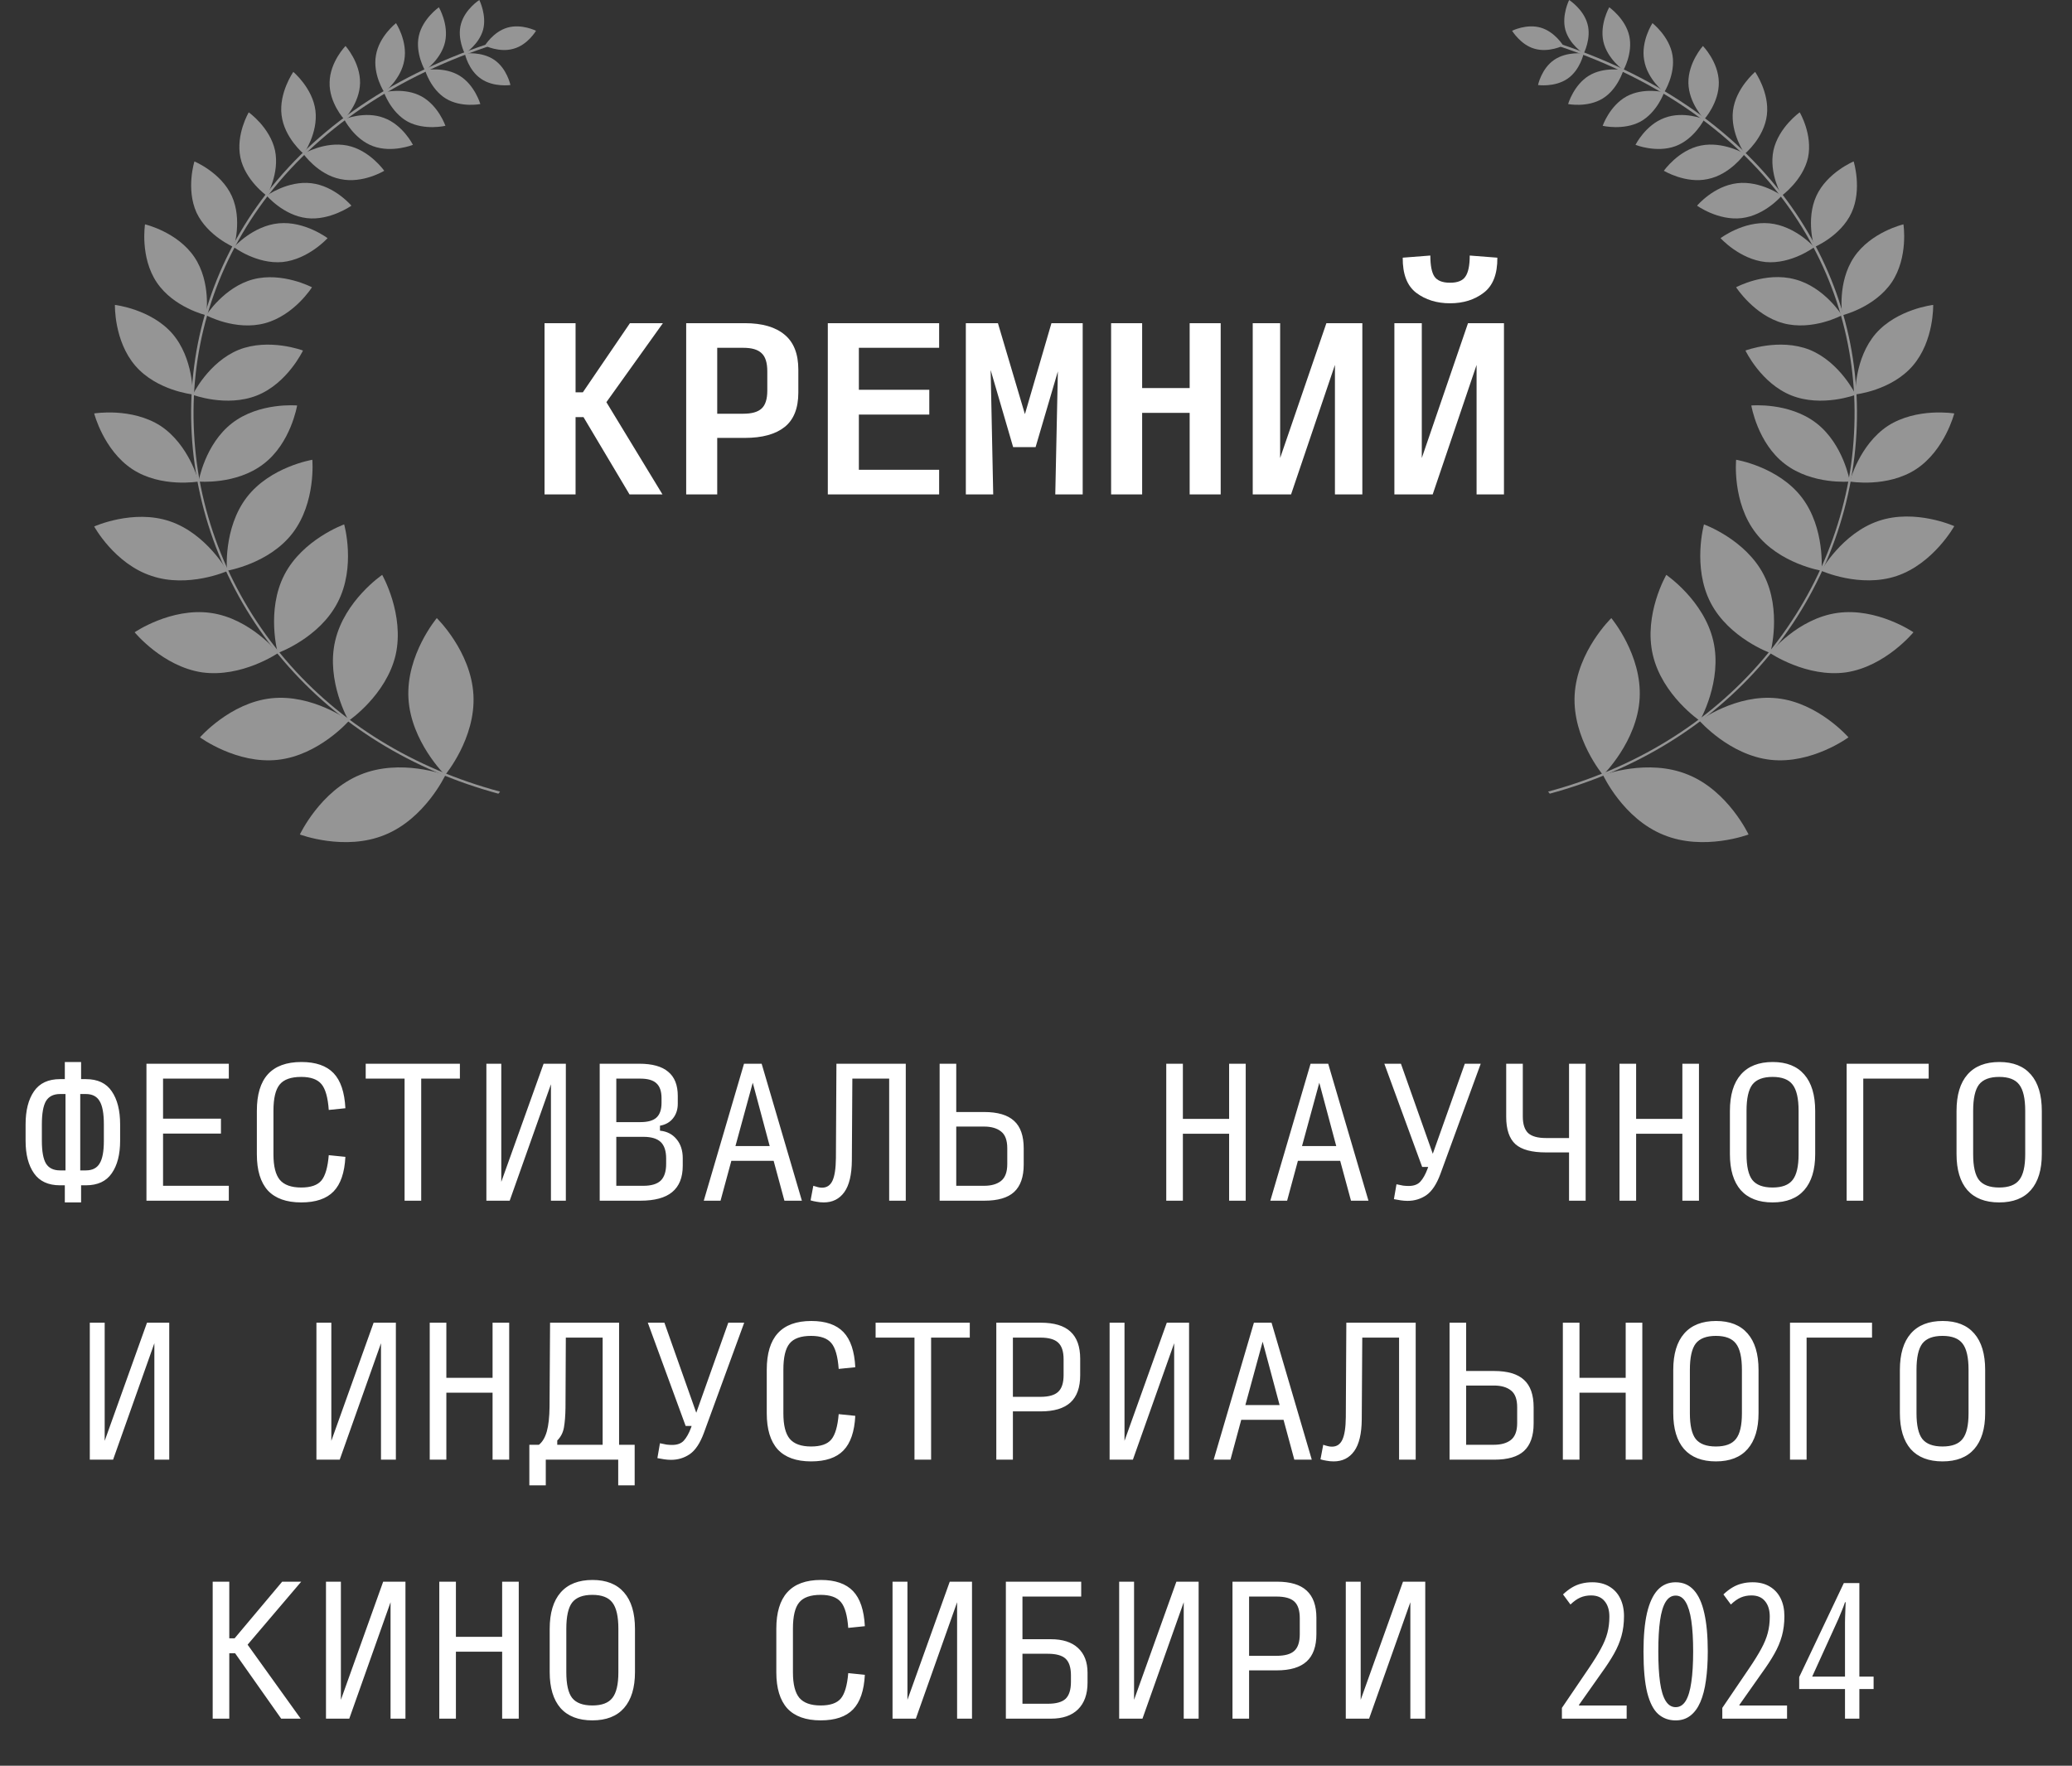 <?xml version="1.0" encoding="UTF-8"?> <svg xmlns="http://www.w3.org/2000/svg" width="88" height="75" viewBox="0 0 88 75" fill="none"><rect x="0" y="0" width="88" height="75" fill="#333333" stroke="none"/><path d="M24.445 17.718V21H23.127V13.727H24.445V16.664H24.754L26.754 13.727H28.154L25.754 17.082L28.136 21H26.736L24.782 17.718H24.445ZM29.143 21V13.727H31.634C32.373 13.727 32.937 13.891 33.325 14.218C33.712 14.539 33.906 15.033 33.906 15.7V16.673C33.906 17.339 33.712 17.827 33.325 18.136C32.937 18.445 32.373 18.6 31.634 18.6H30.461V21H29.143ZM30.461 17.573H31.57C31.928 17.573 32.185 17.5 32.343 17.355C32.506 17.209 32.588 16.954 32.588 16.591V15.773C32.588 15.403 32.506 15.146 32.343 15C32.185 14.848 31.928 14.773 31.57 14.773H30.461V17.573ZM35.158 21V13.727H39.886V14.773H36.477V16.555H39.468V17.609H36.477V19.954H39.886V21H35.158ZM43.029 18.991L42.074 15.718L42.183 21H41.02V13.727H42.383L43.529 17.591L44.656 13.727H45.983V21H44.819L44.929 15.773L43.983 18.991H43.029ZM47.19 21V13.727H48.508V16.482H50.526V13.727H51.844V21H50.526V17.536H48.508V21H47.19ZM56.696 21V15.5L54.833 21H53.205V13.727H54.369V19.454L56.333 13.727H57.86V21H56.696ZM62.712 21V15.5L60.848 21H59.221V13.727H60.385V19.454L62.348 13.727H63.875V21H62.712ZM61.584 12.882C61.021 12.882 60.542 12.733 60.148 12.436C59.76 12.139 59.569 11.642 59.575 10.945L60.748 10.854C60.748 11.273 60.806 11.57 60.921 11.745C61.042 11.921 61.263 12.009 61.584 12.009C61.906 12.009 62.124 11.921 62.239 11.745C62.36 11.57 62.421 11.273 62.421 10.854L63.594 10.945C63.6 11.642 63.406 12.139 63.012 12.436C62.624 12.733 62.148 12.882 61.584 12.882Z" fill="white"></path><path d="M3.647 50.346H3.444V51.073H2.753V50.346H2.549C2.05 50.346 1.681 50.176 1.444 49.836C1.206 49.497 1.087 49.036 1.087 48.455V47.756C1.087 47.165 1.206 46.697 1.444 46.353C1.681 46.008 2.05 45.836 2.549 45.836H2.753V45.109H3.444V45.836H3.647C4.147 45.836 4.513 46.008 4.746 46.353C4.983 46.697 5.102 47.165 5.102 47.756V48.455C5.102 49.036 4.983 49.497 4.746 49.836C4.513 50.176 4.147 50.346 3.647 50.346ZM3.647 46.469H3.408V49.713H3.647C3.919 49.713 4.113 49.616 4.229 49.422C4.351 49.228 4.411 48.906 4.411 48.455V47.756C4.411 47.296 4.351 46.966 4.229 46.767C4.113 46.569 3.919 46.469 3.647 46.469ZM2.549 49.713H2.782V46.469H2.549C2.273 46.469 2.074 46.569 1.953 46.767C1.837 46.966 1.778 47.296 1.778 47.756V48.455C1.778 48.906 1.837 49.228 1.953 49.422C2.074 49.616 2.273 49.713 2.549 49.713ZM6.22 51V45.182H9.718V45.815H6.925V47.516H9.384V48.149H6.925V50.367H9.718V51H6.22ZM12.793 51.073C12.162 51.073 11.69 50.903 11.374 50.564C11.064 50.219 10.909 49.708 10.909 49.029V47.182C10.909 46.493 11.064 45.977 11.374 45.633C11.69 45.284 12.165 45.109 12.8 45.109C13.411 45.109 13.866 45.267 14.167 45.582C14.468 45.897 14.635 46.394 14.669 47.073L13.963 47.145C13.925 46.612 13.82 46.246 13.651 46.047C13.481 45.844 13.195 45.742 12.793 45.742C12.356 45.742 12.051 45.851 11.876 46.069C11.702 46.282 11.614 46.651 11.614 47.175V49.036C11.614 49.536 11.704 49.895 11.883 50.113C12.068 50.331 12.371 50.44 12.793 50.44C13.2 50.44 13.486 50.341 13.651 50.142C13.816 49.943 13.92 49.584 13.963 49.066L14.669 49.138C14.635 49.807 14.468 50.297 14.167 50.607C13.866 50.918 13.408 51.073 12.793 51.073ZM17.183 51V45.815H15.532V45.182H19.532V45.815H17.889V51H17.183ZM23.399 51V46.054L21.647 51H20.657V45.182H21.29V50.2L23.087 45.182H24.032V51H23.399ZM25.47 51V45.182H27.15C27.703 45.182 28.112 45.296 28.379 45.524C28.651 45.747 28.786 46.089 28.786 46.549V46.884C28.786 47.126 28.718 47.332 28.583 47.502C28.452 47.667 28.268 47.771 28.03 47.815V48.026C28.326 48.054 28.561 48.176 28.735 48.389C28.91 48.598 28.997 48.867 28.997 49.196V49.516C28.997 50.016 28.847 50.389 28.546 50.636C28.251 50.879 27.8 51 27.194 51H25.47ZM26.175 47.662H27.201C27.511 47.662 27.737 47.599 27.877 47.473C28.023 47.342 28.096 47.131 28.096 46.84V46.644C28.096 46.353 28.023 46.142 27.877 46.011C27.737 45.88 27.511 45.815 27.201 45.815H26.175V47.662ZM26.175 50.367H27.325C27.659 50.367 27.904 50.294 28.059 50.149C28.214 49.999 28.292 49.761 28.292 49.436V49.211C28.292 48.886 28.214 48.651 28.059 48.505C27.904 48.36 27.659 48.287 27.325 48.287H26.175V50.367ZM32.69 48.68L31.97 45.989L31.235 48.68H32.69ZM33.315 51L32.857 49.306H31.061L30.602 51H29.89L31.599 45.182H32.348L34.057 51H33.315ZM37.764 51V45.815H36.2L36.179 49.291C36.174 49.897 36.067 50.346 35.859 50.636C35.65 50.927 35.359 51.073 34.986 51.073C34.879 51.073 34.777 51.063 34.681 51.044C34.588 51.029 34.504 51.01 34.426 50.986L34.542 50.367C34.615 50.392 34.681 50.411 34.739 50.425C34.797 50.44 34.855 50.447 34.913 50.447C35.117 50.447 35.265 50.348 35.357 50.149C35.449 49.95 35.497 49.633 35.502 49.196L35.524 45.182H38.469V51H37.764ZM39.907 51V45.182H40.613V47.233H41.798C42.375 47.233 42.8 47.359 43.071 47.611C43.343 47.858 43.478 48.246 43.478 48.775V49.465C43.478 49.989 43.343 50.377 43.071 50.629C42.804 50.876 42.383 51 41.806 51H39.907ZM40.613 50.367H41.791C42.097 50.367 42.337 50.299 42.511 50.164C42.691 50.023 42.78 49.783 42.78 49.444V48.775C42.78 48.435 42.693 48.198 42.518 48.062C42.344 47.921 42.101 47.851 41.791 47.851H40.613V50.367ZM49.532 51V45.182H50.238V47.524H52.202V45.182H52.907V51H52.202V48.156H50.238V51H49.532ZM56.752 48.68L56.032 45.989L55.298 48.68H56.752ZM57.378 51L56.919 49.306H55.123L54.665 51H53.952L55.661 45.182H56.41L58.12 51H57.378ZM59.783 51.007C59.691 51.007 59.596 51 59.499 50.986C59.402 50.971 59.303 50.954 59.201 50.934L59.31 50.302C59.417 50.326 59.511 50.346 59.594 50.36C59.681 50.37 59.759 50.374 59.827 50.374C60.045 50.374 60.21 50.314 60.321 50.193C60.438 50.067 60.542 49.88 60.634 49.633L60.656 49.567H60.401L58.794 45.182H59.499L60.852 49.007L62.212 45.182H62.888L61.172 49.873C61.012 50.304 60.813 50.602 60.576 50.767C60.338 50.927 60.074 51.007 59.783 51.007ZM67.344 45.182V51H66.639V48.949H65.657C65.056 48.949 64.624 48.833 64.363 48.6C64.101 48.362 63.97 47.974 63.97 47.436V45.182H64.675V47.422C64.675 47.747 64.751 47.982 64.901 48.127C65.056 48.268 65.308 48.338 65.657 48.338H66.639V45.182H67.344ZM68.782 51V45.182H69.488V47.524H71.452V45.182H72.157V51H71.452V48.156H69.488V51H68.782ZM75.282 51.073C74.691 51.073 74.24 50.898 73.93 50.549C73.624 50.195 73.471 49.686 73.471 49.022V47.189C73.471 46.51 73.626 45.994 73.937 45.64C74.247 45.286 74.698 45.109 75.29 45.109C75.876 45.109 76.322 45.286 76.628 45.64C76.938 45.994 77.093 46.51 77.093 47.189V49.022C77.093 49.686 76.938 50.195 76.628 50.549C76.322 50.898 75.874 51.073 75.282 51.073ZM75.282 50.44C75.685 50.44 75.968 50.333 76.133 50.12C76.303 49.907 76.388 49.543 76.388 49.029V47.182C76.388 46.658 76.303 46.287 76.133 46.069C75.968 45.851 75.685 45.742 75.282 45.742C74.88 45.742 74.594 45.851 74.424 46.069C74.259 46.287 74.177 46.658 74.177 47.182V49.029C74.177 49.543 74.259 49.907 74.424 50.12C74.594 50.333 74.88 50.44 75.282 50.44ZM78.429 51V45.182H81.913V45.815H79.135V51H78.429ZM84.907 51.073C84.316 51.073 83.865 50.898 83.555 50.549C83.249 50.195 83.096 49.686 83.096 49.022V47.189C83.096 46.51 83.251 45.994 83.562 45.64C83.872 45.286 84.323 45.109 84.915 45.109C85.501 45.109 85.947 45.286 86.253 45.64C86.563 45.994 86.718 46.51 86.718 47.189V49.022C86.718 49.686 86.563 50.195 86.253 50.549C85.947 50.898 85.499 51.073 84.907 51.073ZM84.907 50.44C85.31 50.44 85.593 50.333 85.758 50.12C85.928 49.907 86.013 49.543 86.013 49.029V47.182C86.013 46.658 85.928 46.287 85.758 46.069C85.593 45.851 85.31 45.742 84.907 45.742C84.505 45.742 84.219 45.851 84.049 46.069C83.884 46.287 83.802 46.658 83.802 47.182V49.029C83.802 49.543 83.884 49.907 84.049 50.12C84.219 50.333 84.505 50.44 84.907 50.44ZM6.556 62V57.054L4.803 62H3.814V56.182H4.446V61.2L6.243 56.182H7.188V62H6.556ZM16.181 62V57.054L14.428 62H13.439V56.182H14.072V61.2L15.868 56.182H16.813V62H16.181ZM18.251 62V56.182H18.957V58.524H20.92V56.182H21.626V62H20.92V59.156H18.957V62H18.251ZM23.667 61.185V61.367H25.595V56.815H24.031L24.017 59.796C24.012 60.131 23.99 60.41 23.951 60.633C23.912 60.851 23.818 61.035 23.667 61.185ZM23.18 62V63.091H22.482V61.367H22.889C23.04 61.246 23.151 61.057 23.224 60.8C23.297 60.538 23.335 60.189 23.34 59.753L23.362 56.182H26.293V61.367H26.955V63.091H26.256V62H23.18ZM28.502 62.007C28.41 62.007 28.315 62 28.218 61.986C28.121 61.971 28.022 61.954 27.92 61.934L28.029 61.302C28.136 61.326 28.23 61.346 28.313 61.36C28.4 61.37 28.477 61.374 28.545 61.374C28.764 61.374 28.928 61.314 29.04 61.193C29.156 61.067 29.261 60.88 29.353 60.633L29.374 60.567H29.12L27.513 56.182H28.218L29.571 60.007L30.931 56.182H31.607L29.891 60.873C29.731 61.304 29.532 61.602 29.294 61.767C29.057 61.927 28.793 62.007 28.502 62.007ZM34.449 62.073C33.818 62.073 33.346 61.903 33.031 61.564C32.72 61.219 32.565 60.708 32.565 60.029V58.182C32.565 57.493 32.72 56.977 33.031 56.633C33.346 56.284 33.821 56.109 34.456 56.109C35.067 56.109 35.523 56.267 35.823 56.582C36.124 56.897 36.291 57.394 36.325 58.073L35.62 58.145C35.581 57.612 35.477 57.246 35.307 57.047C35.137 56.844 34.851 56.742 34.449 56.742C34.012 56.742 33.707 56.851 33.532 57.069C33.358 57.282 33.271 57.651 33.271 58.175V60.036C33.271 60.536 33.36 60.895 33.54 61.113C33.724 61.331 34.027 61.44 34.449 61.44C34.856 61.44 35.142 61.341 35.307 61.142C35.472 60.943 35.576 60.584 35.62 60.066L36.325 60.138C36.291 60.807 36.124 61.297 35.823 61.607C35.523 61.918 35.065 62.073 34.449 62.073ZM38.839 62V56.815H37.188V56.182H41.188V56.815H39.545V62H38.839ZM42.314 62V56.182H44.205C44.772 56.182 45.191 56.308 45.463 56.56C45.739 56.812 45.877 57.198 45.877 57.716V58.407C45.877 58.931 45.739 59.319 45.463 59.571C45.187 59.823 44.765 59.949 44.197 59.949H43.019V62H42.314ZM43.019 59.331H44.183C44.537 59.331 44.789 59.261 44.939 59.12C45.094 58.979 45.172 58.742 45.172 58.407V57.738C45.172 57.404 45.094 57.166 44.939 57.026C44.789 56.885 44.537 56.815 44.183 56.815H43.019V59.331ZM49.868 62V57.054L48.115 62H47.126V56.182H47.759V61.2L49.555 56.182H50.501V62H49.868ZM54.346 59.68L53.626 56.989L52.892 59.68H54.346ZM54.971 62L54.513 60.306H52.717L52.259 62H51.546L53.255 56.182H54.004L55.713 62H54.971ZM59.42 62V56.815H57.857L57.835 60.291C57.83 60.897 57.723 61.346 57.515 61.636C57.306 61.927 57.016 62.073 56.642 62.073C56.535 62.073 56.434 62.063 56.337 62.044C56.245 62.029 56.16 62.01 56.082 61.986L56.199 61.367C56.271 61.392 56.337 61.411 56.395 61.425C56.453 61.44 56.511 61.447 56.569 61.447C56.773 61.447 56.921 61.348 57.013 61.149C57.105 60.95 57.154 60.633 57.158 60.196L57.18 56.182H60.126V62H59.42ZM61.564 62V56.182H62.269V58.233H63.455C64.032 58.233 64.456 58.359 64.727 58.611C64.999 58.858 65.135 59.246 65.135 59.775V60.465C65.135 60.989 64.999 61.377 64.727 61.629C64.461 61.876 64.039 62 63.462 62H61.564ZM62.269 61.367H63.447C63.753 61.367 63.993 61.299 64.167 61.164C64.347 61.023 64.436 60.783 64.436 60.444V59.775C64.436 59.435 64.349 59.198 64.175 59.062C64 58.921 63.758 58.851 63.447 58.851H62.269V61.367ZM66.376 62V56.182H67.082V58.524H69.045V56.182H69.751V62H69.045V59.156H67.082V62H66.376ZM72.876 62.073C72.284 62.073 71.834 61.898 71.523 61.549C71.218 61.195 71.065 60.686 71.065 60.022V58.189C71.065 57.51 71.22 56.994 71.531 56.64C71.841 56.286 72.292 56.109 72.883 56.109C73.47 56.109 73.916 56.286 74.222 56.64C74.532 56.994 74.687 57.51 74.687 58.189V60.022C74.687 60.686 74.532 61.195 74.222 61.549C73.916 61.898 73.468 62.073 72.876 62.073ZM72.876 61.44C73.278 61.44 73.562 61.333 73.727 61.12C73.897 60.907 73.981 60.543 73.981 60.029V58.182C73.981 57.658 73.897 57.287 73.727 57.069C73.562 56.851 73.278 56.742 72.876 56.742C72.474 56.742 72.188 56.851 72.018 57.069C71.853 57.287 71.771 57.658 71.771 58.182V60.029C71.771 60.543 71.853 60.907 72.018 61.12C72.188 61.333 72.474 61.44 72.876 61.44ZM76.023 62V56.182H79.507V56.815H76.728V62H76.023ZM82.501 62.073C81.909 62.073 81.459 61.898 81.148 61.549C80.843 61.195 80.69 60.686 80.69 60.022V58.189C80.69 57.51 80.845 56.994 81.156 56.64C81.466 56.286 81.917 56.109 82.508 56.109C83.095 56.109 83.541 56.286 83.847 56.64C84.157 56.994 84.312 57.51 84.312 58.189V60.022C84.312 60.686 84.157 61.195 83.847 61.549C83.541 61.898 83.093 62.073 82.501 62.073ZM82.501 61.44C82.903 61.44 83.187 61.333 83.352 61.12C83.522 60.907 83.606 60.543 83.606 60.029V58.182C83.606 57.658 83.522 57.287 83.352 57.069C83.187 56.851 82.903 56.742 82.501 56.742C82.099 56.742 81.812 56.851 81.643 57.069C81.478 57.287 81.396 57.658 81.396 58.182V60.029C81.396 60.543 81.478 60.907 81.643 61.12C81.812 61.333 82.099 61.44 82.501 61.44ZM9.738 70.222V73H9.033V67.182H9.738V69.589H9.963L11.985 67.182H12.793L10.516 69.858L12.771 73H11.942L9.985 70.222H9.738ZM16.587 73V68.055L14.834 73H13.845V67.182H14.478V72.2L16.274 67.182H17.22V73H16.587ZM18.657 73V67.182H19.363V69.524H21.327V67.182H22.032V73H21.327V70.156H19.363V73H18.657ZM25.157 73.073C24.566 73.073 24.115 72.898 23.805 72.549C23.499 72.195 23.346 71.686 23.346 71.022V69.189C23.346 68.51 23.502 67.994 23.812 67.64C24.122 67.286 24.573 67.109 25.165 67.109C25.751 67.109 26.197 67.286 26.503 67.64C26.813 67.994 26.968 68.51 26.968 69.189V71.022C26.968 71.686 26.813 72.195 26.503 72.549C26.197 72.898 25.749 73.073 25.157 73.073ZM25.157 72.44C25.56 72.44 25.843 72.333 26.008 72.12C26.178 71.907 26.263 71.543 26.263 71.029V69.182C26.263 68.658 26.178 68.287 26.008 68.069C25.843 67.851 25.56 67.742 25.157 67.742C24.755 67.742 24.469 67.851 24.299 68.069C24.134 68.287 24.052 68.658 24.052 69.182V71.029C24.052 71.543 24.134 71.907 24.299 72.12C24.469 72.333 24.755 72.44 25.157 72.44ZM34.855 73.073C34.225 73.073 33.752 72.903 33.437 72.564C33.127 72.219 32.971 71.708 32.971 71.029V69.182C32.971 68.493 33.127 67.977 33.437 67.633C33.752 67.284 34.227 67.109 34.862 67.109C35.473 67.109 35.929 67.267 36.23 67.582C36.53 67.897 36.697 68.394 36.731 69.073L36.026 69.145C35.987 68.612 35.883 68.246 35.713 68.047C35.544 67.844 35.257 67.742 34.855 67.742C34.419 67.742 34.113 67.851 33.939 68.069C33.764 68.282 33.677 68.651 33.677 69.174V71.036C33.677 71.536 33.767 71.894 33.946 72.113C34.13 72.331 34.433 72.44 34.855 72.44C35.262 72.44 35.548 72.341 35.713 72.142C35.878 71.943 35.982 71.584 36.026 71.066L36.731 71.138C36.697 71.807 36.53 72.297 36.23 72.607C35.929 72.918 35.471 73.073 34.855 73.073ZM40.649 73V68.055L38.897 73H37.907V67.182H38.54V72.2L40.337 67.182H41.282V73H40.649ZM42.72 73V67.182H45.92V67.814H43.425V69.626H44.633C45.132 69.626 45.515 69.749 45.782 69.996C46.053 70.244 46.189 70.595 46.189 71.051V71.473C46.189 71.962 46.053 72.341 45.782 72.607C45.515 72.869 45.135 73 44.64 73H42.72ZM43.425 72.367H44.502C44.856 72.367 45.108 72.297 45.258 72.156C45.408 72.011 45.484 71.771 45.484 71.436V71.16C45.484 70.83 45.408 70.595 45.258 70.454C45.108 70.314 44.856 70.244 44.502 70.244H43.425V72.367ZM50.274 73V68.055L48.522 73H47.532V67.182H48.165V72.2L49.962 67.182H50.907V73H50.274ZM52.345 73V67.182H54.236C54.803 67.182 55.223 67.308 55.494 67.56C55.77 67.812 55.909 68.198 55.909 68.716V69.407C55.909 69.931 55.77 70.319 55.494 70.571C55.218 70.823 54.796 70.949 54.229 70.949H53.05V73H52.345ZM53.05 70.331H54.214C54.568 70.331 54.82 70.261 54.971 70.12C55.126 69.979 55.203 69.742 55.203 69.407V68.738C55.203 68.404 55.126 68.166 54.971 68.025C54.82 67.885 54.568 67.814 54.214 67.814H53.05V70.331ZM59.899 73V68.055L58.147 73H57.157V67.182H57.79V72.2L59.587 67.182H60.532V73H59.899ZM69.086 73H66.336V72.543L67.465 70.879C67.686 70.553 67.861 70.272 67.988 70.035C68.118 69.798 68.211 69.574 68.266 69.363C68.323 69.15 68.352 68.918 68.352 68.668C68.352 68.389 68.284 68.169 68.148 68.008C68.016 67.846 67.824 67.766 67.574 67.766C67.408 67.766 67.255 67.796 67.117 67.856C66.982 67.915 66.842 68.014 66.699 68.152L66.383 67.723C66.513 67.6 66.642 67.501 66.769 67.426C66.897 67.35 67.03 67.296 67.168 67.262C67.309 67.225 67.461 67.207 67.625 67.207C67.906 67.207 68.147 67.267 68.348 67.387C68.551 67.507 68.706 67.674 68.812 67.891C68.919 68.107 68.973 68.358 68.973 68.644C68.973 68.949 68.938 69.229 68.867 69.484C68.797 69.74 68.69 69.993 68.547 70.246C68.406 70.496 68.228 70.769 68.012 71.066L67.062 72.414V72.441H69.086V73ZM72.531 70.144C72.531 70.603 72.505 71.013 72.453 71.375C72.404 71.737 72.324 72.044 72.215 72.297C72.106 72.549 71.963 72.742 71.789 72.875C71.617 73.008 71.41 73.074 71.168 73.074C70.879 73.074 70.633 72.986 70.43 72.809C70.227 72.629 70.07 72.327 69.961 71.902C69.854 71.475 69.801 70.889 69.801 70.144C69.801 69.493 69.85 68.951 69.949 68.516C70.051 68.081 70.202 67.754 70.402 67.535C70.606 67.316 70.861 67.207 71.168 67.207C71.481 67.207 71.737 67.318 71.938 67.539C72.138 67.758 72.287 68.085 72.383 68.519C72.482 68.954 72.531 69.496 72.531 70.144ZM70.43 70.144C70.43 70.668 70.454 71.106 70.504 71.457C70.553 71.806 70.633 72.069 70.742 72.246C70.852 72.423 70.993 72.512 71.168 72.512C71.342 72.512 71.484 72.423 71.594 72.246C71.703 72.066 71.783 71.801 71.832 71.449C71.884 71.098 71.91 70.663 71.91 70.144C71.91 69.626 71.884 69.191 71.832 68.84C71.78 68.488 71.699 68.223 71.59 68.043C71.483 67.863 71.342 67.773 71.168 67.773C70.993 67.773 70.852 67.862 70.742 68.039C70.633 68.216 70.553 68.481 70.504 68.832C70.454 69.181 70.43 69.618 70.43 70.144ZM75.898 73H73.148V72.543L74.277 70.879C74.499 70.553 74.673 70.272 74.801 70.035C74.931 69.798 75.023 69.574 75.078 69.363C75.135 69.15 75.164 68.918 75.164 68.668C75.164 68.389 75.096 68.169 74.961 68.008C74.828 67.846 74.637 67.766 74.387 67.766C74.22 67.766 74.068 67.796 73.93 67.856C73.794 67.915 73.655 68.014 73.512 68.152L73.195 67.723C73.326 67.6 73.454 67.501 73.582 67.426C73.71 67.35 73.842 67.296 73.981 67.262C74.121 67.225 74.273 67.207 74.438 67.207C74.719 67.207 74.96 67.267 75.16 67.387C75.363 67.507 75.518 67.674 75.625 67.891C75.732 68.107 75.785 68.358 75.785 68.644C75.785 68.949 75.75 69.229 75.68 69.484C75.609 69.74 75.503 69.993 75.359 70.246C75.219 70.496 75.04 70.769 74.824 71.066L73.875 72.414V72.441H75.898V73ZM79.574 71.742H78.969V73H78.359V71.742H76.414V71.234L78.309 67.242H78.969V71.215H79.574V71.742ZM78.359 71.215V68.91C78.359 68.85 78.361 68.783 78.363 68.707C78.366 68.632 78.368 68.555 78.371 68.477C78.374 68.396 78.376 68.319 78.379 68.246C78.382 68.173 78.384 68.109 78.387 68.055H78.359C78.318 68.18 78.272 68.301 78.223 68.418C78.176 68.535 78.129 68.648 78.082 68.758L76.965 71.215H78.359Z" fill="white"></path><g opacity="0.48"><path d="M21.238 33.624C17.567 32.64 14.425 30.717 12.12 28.015C9.8 25.299 8.42 21.892 8.243 18.412C8.053 14.962 9.007 11.658 10.989 8.839C13.162 5.755 16.525 3.391 20.709 1.982L20.68 1.879C16.466 3.288 13.089 5.667 10.901 8.78C8.904 11.614 7.95 14.947 8.141 18.412C8.332 21.922 9.712 25.358 12.046 28.074C14.366 30.79 17.494 32.714 21.165 33.712C21.194 33.683 21.223 33.654 21.238 33.624Z" fill="url(#paint0_linear_52_3327)"></path><path d="M21.811 2.07C21.209 2.246 20.592 1.938 20.592 1.938C20.592 1.938 20.945 1.351 21.547 1.175C22.149 0.998 22.765 1.307 22.765 1.307C22.765 1.307 22.413 1.909 21.811 2.07Z" fill="url(#paint1_linear_52_3327)"></path><path d="M19.579 1.013C19.755 0.382 20.357 0 20.357 0C20.357 0 20.68 0.646 20.518 1.263C20.342 1.894 19.74 2.276 19.74 2.276C19.74 2.276 19.402 1.63 19.579 1.013Z" fill="url(#paint2_linear_52_3327)"></path><path d="M20.431 3.347C19.888 2.98 19.741 2.275 19.741 2.275C19.741 2.275 20.445 2.173 20.989 2.54C21.532 2.907 21.679 3.612 21.679 3.612C21.679 3.612 20.959 3.714 20.431 3.347Z" fill="url(#paint3_linear_52_3327)"></path><path d="M17.788 1.527C17.949 0.793 18.639 0.309 18.639 0.309C18.639 0.309 19.065 1.028 18.904 1.777C18.742 2.511 18.052 2.996 18.052 2.996C18.052 2.996 17.626 2.261 17.788 1.527Z" fill="url(#paint4_linear_52_3327)"></path><path d="M18.933 4.185C18.287 3.788 18.052 2.981 18.052 2.981C18.052 2.981 18.874 2.819 19.52 3.216C20.166 3.612 20.401 4.42 20.401 4.42C20.401 4.42 19.579 4.581 18.933 4.185Z" fill="url(#paint5_linear_52_3327)"></path><path d="M15.967 2.349C16.099 1.541 16.819 0.983 16.819 0.983C16.819 0.983 17.318 1.747 17.171 2.555C17.039 3.362 16.319 3.92 16.319 3.92C16.319 3.92 15.82 3.157 15.967 2.349Z" fill="url(#paint6_linear_52_3327)"></path><path d="M17.318 5.168C16.598 4.772 16.305 3.92 16.305 3.92C16.305 3.92 17.186 3.7 17.905 4.096C18.625 4.493 18.918 5.344 18.918 5.344C18.918 5.344 18.037 5.55 17.318 5.168Z" fill="url(#paint7_linear_52_3327)"></path><path d="M13.999 3.494C14.014 2.628 14.675 1.953 14.675 1.953C14.675 1.953 15.306 2.657 15.292 3.524C15.277 4.39 14.616 5.065 14.616 5.065C14.616 5.065 13.97 4.361 13.999 3.494Z" fill="url(#paint8_linear_52_3327)"></path><path d="M15.849 6.211C15.041 5.917 14.616 5.066 14.616 5.066C14.616 5.066 15.497 4.699 16.304 5.007C17.112 5.301 17.538 6.152 17.538 6.152C17.538 6.152 16.657 6.505 15.849 6.211Z" fill="url(#paint9_linear_52_3327)"></path><path d="M11.958 4.889C11.841 3.935 12.457 3.054 12.457 3.054C12.457 3.054 13.28 3.744 13.397 4.698C13.515 5.653 12.898 6.534 12.898 6.534C12.898 6.534 12.076 5.858 11.958 4.889Z" fill="url(#paint10_linear_52_3327)"></path><path d="M14.454 7.606C13.499 7.415 12.883 6.534 12.883 6.534C12.883 6.534 13.793 5.991 14.748 6.182C15.702 6.373 16.319 7.254 16.319 7.254C16.319 7.254 15.408 7.812 14.454 7.606Z" fill="url(#paint11_linear_52_3327)"></path><path d="M10.211 6.695C10.006 5.712 10.564 4.772 10.564 4.772C10.564 4.772 11.46 5.403 11.68 6.387C11.885 7.371 11.327 8.311 11.327 8.311C11.327 8.311 10.417 7.665 10.211 6.695Z" fill="url(#paint12_linear_52_3327)"></path><path d="M13.03 9.265C12.032 9.147 11.327 8.31 11.327 8.31C11.327 8.31 12.223 7.664 13.221 7.782C14.22 7.899 14.925 8.736 14.925 8.736C14.925 8.736 14.014 9.382 13.03 9.265Z" fill="url(#paint13_linear_52_3327)"></path><path d="M8.346 9.03C7.891 8.017 8.258 6.857 8.258 6.857C8.258 6.857 9.389 7.327 9.844 8.325C10.299 9.324 9.932 10.498 9.932 10.498C9.932 10.498 8.816 10.028 8.346 9.03Z" fill="url(#paint14_linear_52_3327)"></path><path d="M12.003 11.13C10.902 11.232 9.933 10.498 9.933 10.498C9.933 10.498 10.74 9.588 11.841 9.485C12.943 9.382 13.912 10.116 13.912 10.116C13.912 10.116 13.104 11.012 12.003 11.13Z" fill="url(#paint15_linear_52_3327)"></path><path d="M6.658 11.996C5.938 10.924 6.159 9.529 6.159 9.529C6.159 9.529 7.539 9.852 8.258 10.924C8.978 11.996 8.758 13.391 8.758 13.391C8.758 13.391 7.377 13.068 6.658 11.996Z" fill="url(#paint16_linear_52_3327)"></path><path d="M11.254 13.729C10.005 14.067 8.757 13.391 8.757 13.391C8.757 13.391 9.521 12.187 10.754 11.864C11.988 11.541 13.25 12.202 13.25 12.202C13.25 12.202 12.502 13.391 11.254 13.729Z" fill="url(#paint17_linear_52_3327)"></path><path d="M5.747 15.535C4.837 14.478 4.881 12.951 4.881 12.951C4.881 12.951 6.408 13.127 7.318 14.169C8.229 15.227 8.184 16.754 8.184 16.754C8.184 16.754 6.657 16.592 5.747 15.535Z" fill="url(#paint18_linear_52_3327)"></path><path d="M10.915 16.797C9.623 17.311 8.184 16.768 8.184 16.768C8.184 16.768 8.845 15.388 10.137 14.859C11.429 14.345 12.868 14.889 12.868 14.889C12.868 14.889 12.207 16.284 10.915 16.797Z" fill="url(#paint19_linear_52_3327)"></path><path d="M5.615 19.925C4.396 19.117 4 17.561 4 17.561C4 17.561 5.586 17.297 6.819 18.089C8.038 18.897 8.434 20.453 8.434 20.453C8.434 20.453 6.834 20.732 5.615 19.925Z" fill="url(#paint20_linear_52_3327)"></path><path d="M11.194 19.705C10.035 20.601 8.434 20.454 8.434 20.454C8.434 20.454 8.698 18.868 9.858 17.972C11.018 17.076 12.619 17.223 12.619 17.223C12.619 17.223 12.354 18.824 11.194 19.705Z" fill="url(#paint21_linear_52_3327)"></path><path d="M6.437 24.462C4.866 23.948 4 22.362 4 22.362C4 22.362 5.659 21.613 7.216 22.142C8.772 22.671 9.653 24.256 9.653 24.256C9.653 24.256 7.994 24.991 6.437 24.462Z" fill="url(#paint22_linear_52_3327)"></path><path d="M12.428 22.642C11.43 23.948 9.639 24.242 9.639 24.242C9.639 24.242 9.477 22.436 10.476 21.129C11.474 19.823 13.265 19.529 13.265 19.529C13.265 19.529 13.427 21.335 12.428 22.642Z" fill="url(#paint23_linear_52_3327)"></path><path d="M8.582 28.559C6.908 28.309 5.718 26.856 5.718 26.856C5.718 26.856 7.26 25.799 8.949 26.034C10.637 26.268 11.812 27.737 11.812 27.737C11.812 27.737 10.27 28.794 8.582 28.559Z" fill="url(#paint24_linear_52_3327)"></path><path d="M14.338 25.593C13.559 27.105 11.797 27.737 11.797 27.737C11.797 27.737 11.298 25.93 12.076 24.418C12.854 22.906 14.617 22.274 14.617 22.274C14.617 22.274 15.13 24.081 14.338 25.593Z" fill="url(#paint25_linear_52_3327)"></path><path d="M11.797 32.274C10.05 32.465 8.493 31.319 8.493 31.319C8.493 31.319 9.771 29.851 11.518 29.66C13.265 29.469 14.822 30.614 14.822 30.614C14.822 30.614 13.544 32.083 11.797 32.274Z" fill="url(#paint26_linear_52_3327)"></path><path d="M16.805 27.81C16.408 29.528 14.808 30.614 14.808 30.614C14.808 30.614 13.838 28.926 14.235 27.223C14.631 25.505 16.232 24.418 16.232 24.418C16.232 24.418 17.186 26.092 16.805 27.81Z" fill="url(#paint27_linear_52_3327)"></path><path d="M16.348 35.46C14.645 36.165 12.736 35.445 12.736 35.445C12.736 35.445 13.603 33.595 15.306 32.905C17.009 32.2 18.918 32.92 18.918 32.92C18.918 32.92 18.052 34.77 16.348 35.46Z" fill="url(#paint28_linear_52_3327)"></path><path d="M20.107 29.514C20.21 31.364 18.903 32.92 18.903 32.92C18.903 32.92 17.449 31.496 17.347 29.66C17.244 27.81 18.551 26.254 18.551 26.254C18.551 26.254 20.004 27.663 20.107 29.514Z" fill="url(#paint29_linear_52_3327)"></path><path d="M65.747 33.624C69.418 32.64 72.56 30.717 74.865 28.015C77.185 25.299 78.566 21.892 78.742 18.412C78.933 14.962 77.978 11.658 75.996 8.839C73.823 5.755 70.46 3.391 66.276 1.982L66.305 1.879C70.519 3.288 73.896 5.667 76.084 8.78C78.081 11.614 79.035 14.947 78.844 18.412C78.654 21.922 77.273 25.358 74.939 28.074C72.619 30.79 69.491 32.714 65.82 33.712C65.806 33.683 65.776 33.654 65.747 33.624Z" fill="url(#paint30_linear_52_3327)"></path><path d="M65.174 2.07C65.776 2.246 66.393 1.938 66.393 1.938C66.393 1.938 66.04 1.351 65.438 1.175C64.836 0.998 64.22 1.307 64.22 1.307C64.22 1.307 64.587 1.909 65.174 2.07Z" fill="url(#paint31_linear_52_3327)"></path><path d="M67.421 1.013C67.245 0.382 66.643 0 66.643 0C66.643 0 66.32 0.646 66.481 1.263C66.657 1.894 67.26 2.276 67.26 2.276C67.26 2.276 67.597 1.63 67.421 1.013Z" fill="url(#paint32_linear_52_3327)"></path><path d="M66.569 3.347C67.112 2.98 67.259 2.275 67.259 2.275C67.259 2.275 66.554 2.173 66.011 2.54C65.468 2.907 65.321 3.612 65.321 3.612C65.321 3.612 66.026 3.714 66.569 3.347Z" fill="url(#paint33_linear_52_3327)"></path><path d="M69.197 1.527C69.036 0.793 68.346 0.309 68.346 0.309C68.346 0.309 67.935 1.028 68.096 1.762C68.258 2.496 68.948 2.981 68.948 2.981C68.948 2.981 69.359 2.261 69.197 1.527Z" fill="url(#paint34_linear_52_3327)"></path><path d="M68.067 4.185C68.713 3.788 68.948 2.981 68.948 2.981C68.948 2.981 68.126 2.819 67.48 3.216C66.834 3.612 66.599 4.42 66.599 4.42C66.599 4.42 67.421 4.581 68.067 4.185Z" fill="url(#paint35_linear_52_3327)"></path><path d="M71.033 2.349C70.901 1.541 70.181 0.983 70.181 0.983C70.181 0.983 69.682 1.747 69.829 2.555C69.961 3.362 70.68 3.92 70.68 3.92C70.68 3.92 71.165 3.157 71.033 2.349Z" fill="url(#paint36_linear_52_3327)"></path><path d="M69.667 5.168C70.387 4.772 70.68 3.92 70.68 3.92C70.68 3.92 69.799 3.7 69.08 4.096C68.361 4.493 68.067 5.344 68.067 5.344C68.067 5.344 68.948 5.55 69.667 5.168Z" fill="url(#paint37_linear_52_3327)"></path><path d="M73 3.494C72.986 2.628 72.325 1.953 72.325 1.953C72.325 1.953 71.694 2.657 71.708 3.524C71.723 4.39 72.384 5.065 72.384 5.065C72.384 5.065 73.015 4.361 73 3.494Z" fill="url(#paint38_linear_52_3327)"></path><path d="M71.15 6.211C71.958 5.917 72.383 5.066 72.383 5.066C72.383 5.066 71.502 4.699 70.695 5.007C69.887 5.301 69.461 6.152 69.461 6.152C69.461 6.152 70.342 6.505 71.15 6.211Z" fill="url(#paint39_linear_52_3327)"></path><path d="M75.041 4.889C75.159 3.935 74.542 3.054 74.542 3.054C74.542 3.054 73.72 3.744 73.602 4.698C73.485 5.653 74.102 6.534 74.102 6.534C74.102 6.534 74.924 5.858 75.041 4.889Z" fill="url(#paint40_linear_52_3327)"></path><path d="M72.531 7.606C73.485 7.415 74.102 6.534 74.102 6.534C74.102 6.534 73.192 5.991 72.237 6.182C71.283 6.373 70.666 7.254 70.666 7.254C70.666 7.254 71.591 7.812 72.531 7.606Z" fill="url(#paint41_linear_52_3327)"></path><path d="M76.789 6.695C76.994 5.712 76.436 4.772 76.436 4.772C76.436 4.772 75.541 5.403 75.32 6.387C75.115 7.371 75.673 8.311 75.673 8.311C75.673 8.311 76.569 7.665 76.789 6.695Z" fill="url(#paint42_linear_52_3327)"></path><path d="M73.97 9.265C74.968 9.147 75.673 8.31 75.673 8.31C75.673 8.31 74.777 7.664 73.779 7.782C72.781 7.899 72.076 8.736 72.076 8.736C72.076 8.736 72.971 9.382 73.97 9.265Z" fill="url(#paint43_linear_52_3327)"></path><path d="M78.639 9.03C79.094 8.032 78.727 6.857 78.727 6.857C78.727 6.857 77.597 7.327 77.141 8.325C76.686 9.324 77.053 10.498 77.053 10.498C77.053 10.498 78.184 10.028 78.639 9.03Z" fill="url(#paint44_linear_52_3327)"></path><path d="M74.983 11.13C76.084 11.232 77.053 10.498 77.053 10.498C77.053 10.498 76.245 9.588 75.144 9.485C74.043 9.382 73.074 10.116 73.074 10.116C73.074 10.116 73.881 11.012 74.983 11.13Z" fill="url(#paint45_linear_52_3327)"></path><path d="M80.341 11.996C81.061 10.924 80.841 9.529 80.841 9.529C80.841 9.529 79.46 9.852 78.741 10.924C78.022 11.996 78.242 13.391 78.242 13.391C78.242 13.391 79.607 13.068 80.341 11.996Z" fill="url(#paint46_linear_52_3327)"></path><path d="M75.731 13.728C76.979 14.066 78.228 13.391 78.228 13.391C78.228 13.391 77.479 12.187 76.231 11.864C74.983 11.526 73.734 12.201 73.734 12.201C73.734 12.201 74.498 13.391 75.731 13.728Z" fill="url(#paint47_linear_52_3327)"></path><path d="M81.238 15.535C82.148 14.478 82.104 12.951 82.104 12.951C82.104 12.951 80.577 13.127 79.666 14.169C78.756 15.227 78.8 16.754 78.8 16.754C78.8 16.754 80.327 16.592 81.238 15.535Z" fill="url(#paint48_linear_52_3327)"></path><path d="M76.084 16.797C77.376 17.311 78.815 16.768 78.815 16.768C78.815 16.768 78.154 15.388 76.862 14.859C75.57 14.345 74.131 14.889 74.131 14.889C74.131 14.889 74.792 16.284 76.084 16.797Z" fill="url(#paint49_linear_52_3327)"></path><path d="M81.384 19.925C82.603 19.117 82.999 17.561 82.999 17.561C82.999 17.561 81.413 17.297 80.18 18.089C78.961 18.897 78.565 20.453 78.565 20.453C78.565 20.453 80.151 20.732 81.384 19.925Z" fill="url(#paint50_linear_52_3327)"></path><path d="M75.805 19.705C76.965 20.601 78.565 20.454 78.565 20.454C78.565 20.454 78.301 18.868 77.141 17.972C75.981 17.076 74.38 17.223 74.38 17.223C74.38 17.223 74.645 18.824 75.805 19.705Z" fill="url(#paint51_linear_52_3327)"></path><path d="M80.562 24.462C82.119 23.933 83 22.348 83 22.348C83 22.348 81.341 21.599 79.784 22.127C78.228 22.656 77.347 24.242 77.347 24.242C77.347 24.242 79.006 24.991 80.562 24.462Z" fill="url(#paint52_linear_52_3327)"></path><path d="M74.572 22.641C75.57 23.948 77.362 24.242 77.362 24.242C77.362 24.242 77.523 22.436 76.525 21.129C75.526 19.822 73.735 19.528 73.735 19.528C73.735 19.528 73.559 21.334 74.572 22.641Z" fill="url(#paint53_linear_52_3327)"></path><path d="M78.403 28.559C80.077 28.309 81.266 26.856 81.266 26.856C81.266 26.856 79.725 25.799 78.036 26.034C76.347 26.268 75.173 27.737 75.173 27.737C75.173 27.737 76.729 28.794 78.403 28.559Z" fill="url(#paint54_linear_52_3327)"></path><path d="M72.648 25.593C73.426 27.105 75.188 27.737 75.188 27.737C75.188 27.737 75.688 25.93 74.909 24.418C74.131 22.906 72.369 22.274 72.369 22.274C72.369 22.274 71.87 24.081 72.648 25.593Z" fill="url(#paint55_linear_52_3327)"></path><path d="M75.203 32.274C76.95 32.465 78.507 31.319 78.507 31.319C78.507 31.319 77.229 29.851 75.482 29.66C73.735 29.469 72.178 30.614 72.178 30.614C72.178 30.614 73.456 32.083 75.203 32.274Z" fill="url(#paint56_linear_52_3327)"></path><path d="M70.196 27.81C70.592 29.528 72.193 30.614 72.193 30.614C72.193 30.614 73.162 28.926 72.765 27.223C72.369 25.505 70.769 24.418 70.769 24.418C70.769 24.418 69.799 26.092 70.196 27.81Z" fill="url(#paint57_linear_52_3327)"></path><path d="M70.651 35.46C72.354 36.165 74.263 35.445 74.263 35.445C74.263 35.445 73.397 33.595 71.694 32.905C69.99 32.2 68.082 32.92 68.082 32.92C68.082 32.92 68.933 34.77 70.651 35.46Z" fill="url(#paint58_linear_52_3327)"></path><path d="M66.877 29.514C66.775 31.364 68.081 32.92 68.081 32.92C68.081 32.92 69.535 31.496 69.638 29.66C69.741 27.81 68.434 26.254 68.434 26.254C68.434 26.254 66.98 27.663 66.877 29.514Z" fill="url(#paint59_linear_52_3327)"></path></g><defs><linearGradient id="paint0_linear_52_3327" x1="14.677" y1="1.879" x2="14.677" y2="33.712" gradientUnits="userSpaceOnUse"><stop stop-color="white"></stop><stop offset="1" stop-color="white"></stop></linearGradient><linearGradient id="paint1_linear_52_3327" x1="21.679" y1="1.12" x2="21.679" y2="2.125" gradientUnits="userSpaceOnUse"><stop stop-color="white"></stop><stop offset="1" stop-color="white"></stop></linearGradient><linearGradient id="paint2_linear_52_3327" x1="20.046" y1="0" x2="20.046" y2="2.276" gradientUnits="userSpaceOnUse"><stop stop-color="white"></stop><stop offset="1" stop-color="white"></stop></linearGradient><linearGradient id="paint3_linear_52_3327" x1="20.71" y1="2.262" x2="20.71" y2="3.625" gradientUnits="userSpaceOnUse"><stop stop-color="white"></stop><stop offset="1" stop-color="white"></stop></linearGradient><linearGradient id="paint4_linear_52_3327" x1="18.346" y1="0.309" x2="18.346" y2="2.996" gradientUnits="userSpaceOnUse"><stop stop-color="white"></stop><stop offset="1" stop-color="white"></stop></linearGradient><linearGradient id="paint5_linear_52_3327" x1="19.226" y1="2.948" x2="19.226" y2="4.452" gradientUnits="userSpaceOnUse"><stop stop-color="white"></stop><stop offset="1" stop-color="white"></stop></linearGradient><linearGradient id="paint6_linear_52_3327" x1="16.569" y1="0.983" x2="16.569" y2="3.92" gradientUnits="userSpaceOnUse"><stop stop-color="white"></stop><stop offset="1" stop-color="white"></stop></linearGradient><linearGradient id="paint7_linear_52_3327" x1="17.611" y1="3.859" x2="17.611" y2="5.399" gradientUnits="userSpaceOnUse"><stop stop-color="white"></stop><stop offset="1" stop-color="white"></stop></linearGradient><linearGradient id="paint8_linear_52_3327" x1="14.645" y1="1.953" x2="14.645" y2="5.065" gradientUnits="userSpaceOnUse"><stop stop-color="white"></stop><stop offset="1" stop-color="white"></stop></linearGradient><linearGradient id="paint9_linear_52_3327" x1="16.077" y1="4.884" x2="16.077" y2="6.328" gradientUnits="userSpaceOnUse"><stop stop-color="white"></stop><stop offset="1" stop-color="white"></stop></linearGradient><linearGradient id="paint10_linear_52_3327" x1="12.678" y1="3.054" x2="12.678" y2="6.534" gradientUnits="userSpaceOnUse"><stop stop-color="white"></stop><stop offset="1" stop-color="white"></stop></linearGradient><linearGradient id="paint11_linear_52_3327" x1="14.601" y1="6.141" x2="14.601" y2="7.652" gradientUnits="userSpaceOnUse"><stop stop-color="white"></stop><stop offset="1" stop-color="white"></stop></linearGradient><linearGradient id="paint12_linear_52_3327" x1="10.946" y1="4.772" x2="10.946" y2="8.311" gradientUnits="userSpaceOnUse"><stop stop-color="white"></stop><stop offset="1" stop-color="white"></stop></linearGradient><linearGradient id="paint13_linear_52_3327" x1="13.126" y1="7.768" x2="13.126" y2="9.279" gradientUnits="userSpaceOnUse"><stop stop-color="white"></stop><stop offset="1" stop-color="white"></stop></linearGradient><linearGradient id="paint14_linear_52_3327" x1="9.095" y1="6.857" x2="9.095" y2="10.498" gradientUnits="userSpaceOnUse"><stop stop-color="white"></stop><stop offset="1" stop-color="white"></stop></linearGradient><linearGradient id="paint15_linear_52_3327" x1="11.922" y1="9.475" x2="11.922" y2="11.139" gradientUnits="userSpaceOnUse"><stop stop-color="white"></stop><stop offset="1" stop-color="white"></stop></linearGradient><linearGradient id="paint16_linear_52_3327" x1="7.458" y1="9.529" x2="7.458" y2="13.391" gradientUnits="userSpaceOnUse"><stop stop-color="white"></stop><stop offset="1" stop-color="white"></stop></linearGradient><linearGradient id="paint17_linear_52_3327" x1="11.004" y1="11.775" x2="11.004" y2="13.824" gradientUnits="userSpaceOnUse"><stop stop-color="white"></stop><stop offset="1" stop-color="white"></stop></linearGradient><linearGradient id="paint18_linear_52_3327" x1="6.533" y1="12.951" x2="6.533" y2="16.754" gradientUnits="userSpaceOnUse"><stop stop-color="white"></stop><stop offset="1" stop-color="white"></stop></linearGradient><linearGradient id="paint19_linear_52_3327" x1="10.526" y1="14.638" x2="10.526" y2="17.018" gradientUnits="userSpaceOnUse"><stop stop-color="white"></stop><stop offset="1" stop-color="white"></stop></linearGradient><linearGradient id="paint20_linear_52_3327" x1="6.217" y1="17.519" x2="6.217" y2="20.5" gradientUnits="userSpaceOnUse"><stop stop-color="white"></stop><stop offset="1" stop-color="white"></stop></linearGradient><linearGradient id="paint21_linear_52_3327" x1="10.526" y1="17.214" x2="10.526" y2="20.463" gradientUnits="userSpaceOnUse"><stop stop-color="white"></stop><stop offset="1" stop-color="white"></stop></linearGradient><linearGradient id="paint22_linear_52_3327" x1="6.827" y1="21.953" x2="6.827" y2="24.653" gradientUnits="userSpaceOnUse"><stop stop-color="white"></stop><stop offset="1" stop-color="white"></stop></linearGradient><linearGradient id="paint23_linear_52_3327" x1="11.452" y1="19.529" x2="11.452" y2="24.242" gradientUnits="userSpaceOnUse"><stop stop-color="white"></stop><stop offset="1" stop-color="white"></stop></linearGradient><linearGradient id="paint24_linear_52_3327" x1="8.765" y1="26" x2="8.765" y2="28.593" gradientUnits="userSpaceOnUse"><stop stop-color="white"></stop><stop offset="1" stop-color="white"></stop></linearGradient><linearGradient id="paint25_linear_52_3327" x1="13.21" y1="22.274" x2="13.21" y2="27.737" gradientUnits="userSpaceOnUse"><stop stop-color="white"></stop><stop offset="1" stop-color="white"></stop></linearGradient><linearGradient id="paint26_linear_52_3327" x1="11.657" y1="29.639" x2="11.657" y2="32.295" gradientUnits="userSpaceOnUse"><stop stop-color="white"></stop><stop offset="1" stop-color="white"></stop></linearGradient><linearGradient id="paint27_linear_52_3327" x1="15.517" y1="24.418" x2="15.517" y2="30.614" gradientUnits="userSpaceOnUse"><stop stop-color="white"></stop><stop offset="1" stop-color="white"></stop></linearGradient><linearGradient id="paint28_linear_52_3327" x1="15.827" y1="32.596" x2="15.827" y2="35.77" gradientUnits="userSpaceOnUse"><stop stop-color="white"></stop><stop offset="1" stop-color="white"></stop></linearGradient><linearGradient id="paint29_linear_52_3327" x1="18.727" y1="26.254" x2="18.727" y2="32.92" gradientUnits="userSpaceOnUse"><stop stop-color="white"></stop><stop offset="1" stop-color="white"></stop></linearGradient><linearGradient id="paint30_linear_52_3327" x1="72.308" y1="1.879" x2="72.308" y2="33.712" gradientUnits="userSpaceOnUse"><stop stop-color="white"></stop><stop offset="1" stop-color="white"></stop></linearGradient><linearGradient id="paint31_linear_52_3327" x1="65.306" y1="1.12" x2="65.306" y2="2.125" gradientUnits="userSpaceOnUse"><stop stop-color="white"></stop><stop offset="1" stop-color="white"></stop></linearGradient><linearGradient id="paint32_linear_52_3327" x1="66.954" y1="0" x2="66.954" y2="2.276" gradientUnits="userSpaceOnUse"><stop stop-color="white"></stop><stop offset="1" stop-color="white"></stop></linearGradient><linearGradient id="paint33_linear_52_3327" x1="66.29" y1="2.262" x2="66.29" y2="3.625" gradientUnits="userSpaceOnUse"><stop stop-color="white"></stop><stop offset="1" stop-color="white"></stop></linearGradient><linearGradient id="paint34_linear_52_3327" x1="68.647" y1="0.309" x2="68.647" y2="2.981" gradientUnits="userSpaceOnUse"><stop stop-color="white"></stop><stop offset="1" stop-color="white"></stop></linearGradient><linearGradient id="paint35_linear_52_3327" x1="67.773" y1="2.948" x2="67.773" y2="4.452" gradientUnits="userSpaceOnUse"><stop stop-color="white"></stop><stop offset="1" stop-color="white"></stop></linearGradient><linearGradient id="paint36_linear_52_3327" x1="70.429" y1="0.983" x2="70.429" y2="3.92" gradientUnits="userSpaceOnUse"><stop stop-color="white"></stop><stop offset="1" stop-color="white"></stop></linearGradient><linearGradient id="paint37_linear_52_3327" x1="69.374" y1="3.859" x2="69.374" y2="5.399" gradientUnits="userSpaceOnUse"><stop stop-color="white"></stop><stop offset="1" stop-color="white"></stop></linearGradient><linearGradient id="paint38_linear_52_3327" x1="72.354" y1="1.953" x2="72.354" y2="5.065" gradientUnits="userSpaceOnUse"><stop stop-color="white"></stop><stop offset="1" stop-color="white"></stop></linearGradient><linearGradient id="paint39_linear_52_3327" x1="70.922" y1="4.884" x2="70.922" y2="6.328" gradientUnits="userSpaceOnUse"><stop stop-color="white"></stop><stop offset="1" stop-color="white"></stop></linearGradient><linearGradient id="paint40_linear_52_3327" x1="74.322" y1="3.054" x2="74.322" y2="6.534" gradientUnits="userSpaceOnUse"><stop stop-color="white"></stop><stop offset="1" stop-color="white"></stop></linearGradient><linearGradient id="paint41_linear_52_3327" x1="72.384" y1="6.141" x2="72.384" y2="7.652" gradientUnits="userSpaceOnUse"><stop stop-color="white"></stop><stop offset="1" stop-color="white"></stop></linearGradient><linearGradient id="paint42_linear_52_3327" x1="76.055" y1="4.772" x2="76.055" y2="8.311" gradientUnits="userSpaceOnUse"><stop stop-color="white"></stop><stop offset="1" stop-color="white"></stop></linearGradient><linearGradient id="paint43_linear_52_3327" x1="73.874" y1="7.768" x2="73.874" y2="9.279" gradientUnits="userSpaceOnUse"><stop stop-color="white"></stop><stop offset="1" stop-color="white"></stop></linearGradient><linearGradient id="paint44_linear_52_3327" x1="77.89" y1="6.857" x2="77.89" y2="10.498" gradientUnits="userSpaceOnUse"><stop stop-color="white"></stop><stop offset="1" stop-color="white"></stop></linearGradient><linearGradient id="paint45_linear_52_3327" x1="75.063" y1="9.475" x2="75.063" y2="11.139" gradientUnits="userSpaceOnUse"><stop stop-color="white"></stop><stop offset="1" stop-color="white"></stop></linearGradient><linearGradient id="paint46_linear_52_3327" x1="79.541" y1="9.529" x2="79.541" y2="13.391" gradientUnits="userSpaceOnUse"><stop stop-color="white"></stop><stop offset="1" stop-color="white"></stop></linearGradient><linearGradient id="paint47_linear_52_3327" x1="75.981" y1="11.769" x2="75.981" y2="13.823" gradientUnits="userSpaceOnUse"><stop stop-color="white"></stop><stop offset="1" stop-color="white"></stop></linearGradient><linearGradient id="paint48_linear_52_3327" x1="80.452" y1="12.951" x2="80.452" y2="16.754" gradientUnits="userSpaceOnUse"><stop stop-color="white"></stop><stop offset="1" stop-color="white"></stop></linearGradient><linearGradient id="paint49_linear_52_3327" x1="76.473" y1="14.638" x2="76.473" y2="17.018" gradientUnits="userSpaceOnUse"><stop stop-color="white"></stop><stop offset="1" stop-color="white"></stop></linearGradient><linearGradient id="paint50_linear_52_3327" x1="80.782" y1="17.519" x2="80.782" y2="20.5" gradientUnits="userSpaceOnUse"><stop stop-color="white"></stop><stop offset="1" stop-color="white"></stop></linearGradient><linearGradient id="paint51_linear_52_3327" x1="76.473" y1="17.214" x2="76.473" y2="20.463" gradientUnits="userSpaceOnUse"><stop stop-color="white"></stop><stop offset="1" stop-color="white"></stop></linearGradient><linearGradient id="paint52_linear_52_3327" x1="80.173" y1="21.939" x2="80.173" y2="24.651" gradientUnits="userSpaceOnUse"><stop stop-color="white"></stop><stop offset="1" stop-color="white"></stop></linearGradient><linearGradient id="paint53_linear_52_3327" x1="75.547" y1="19.528" x2="75.547" y2="24.242" gradientUnits="userSpaceOnUse"><stop stop-color="white"></stop><stop offset="1" stop-color="white"></stop></linearGradient><linearGradient id="paint54_linear_52_3327" x1="78.22" y1="26" x2="78.22" y2="28.593" gradientUnits="userSpaceOnUse"><stop stop-color="white"></stop><stop offset="1" stop-color="white"></stop></linearGradient><linearGradient id="paint55_linear_52_3327" x1="73.779" y1="22.274" x2="73.779" y2="27.737" gradientUnits="userSpaceOnUse"><stop stop-color="white"></stop><stop offset="1" stop-color="white"></stop></linearGradient><linearGradient id="paint56_linear_52_3327" x1="75.343" y1="29.639" x2="75.343" y2="32.295" gradientUnits="userSpaceOnUse"><stop stop-color="white"></stop><stop offset="1" stop-color="white"></stop></linearGradient><linearGradient id="paint57_linear_52_3327" x1="71.481" y1="24.418" x2="71.481" y2="30.614" gradientUnits="userSpaceOnUse"><stop stop-color="white"></stop><stop offset="1" stop-color="white"></stop></linearGradient><linearGradient id="paint58_linear_52_3327" x1="71.172" y1="32.596" x2="71.172" y2="35.77" gradientUnits="userSpaceOnUse"><stop stop-color="white"></stop><stop offset="1" stop-color="white"></stop></linearGradient><linearGradient id="paint59_linear_52_3327" x1="68.258" y1="26.254" x2="68.258" y2="32.92" gradientUnits="userSpaceOnUse"><stop stop-color="white"></stop><stop offset="1" stop-color="white"></stop></linearGradient></defs></svg> 